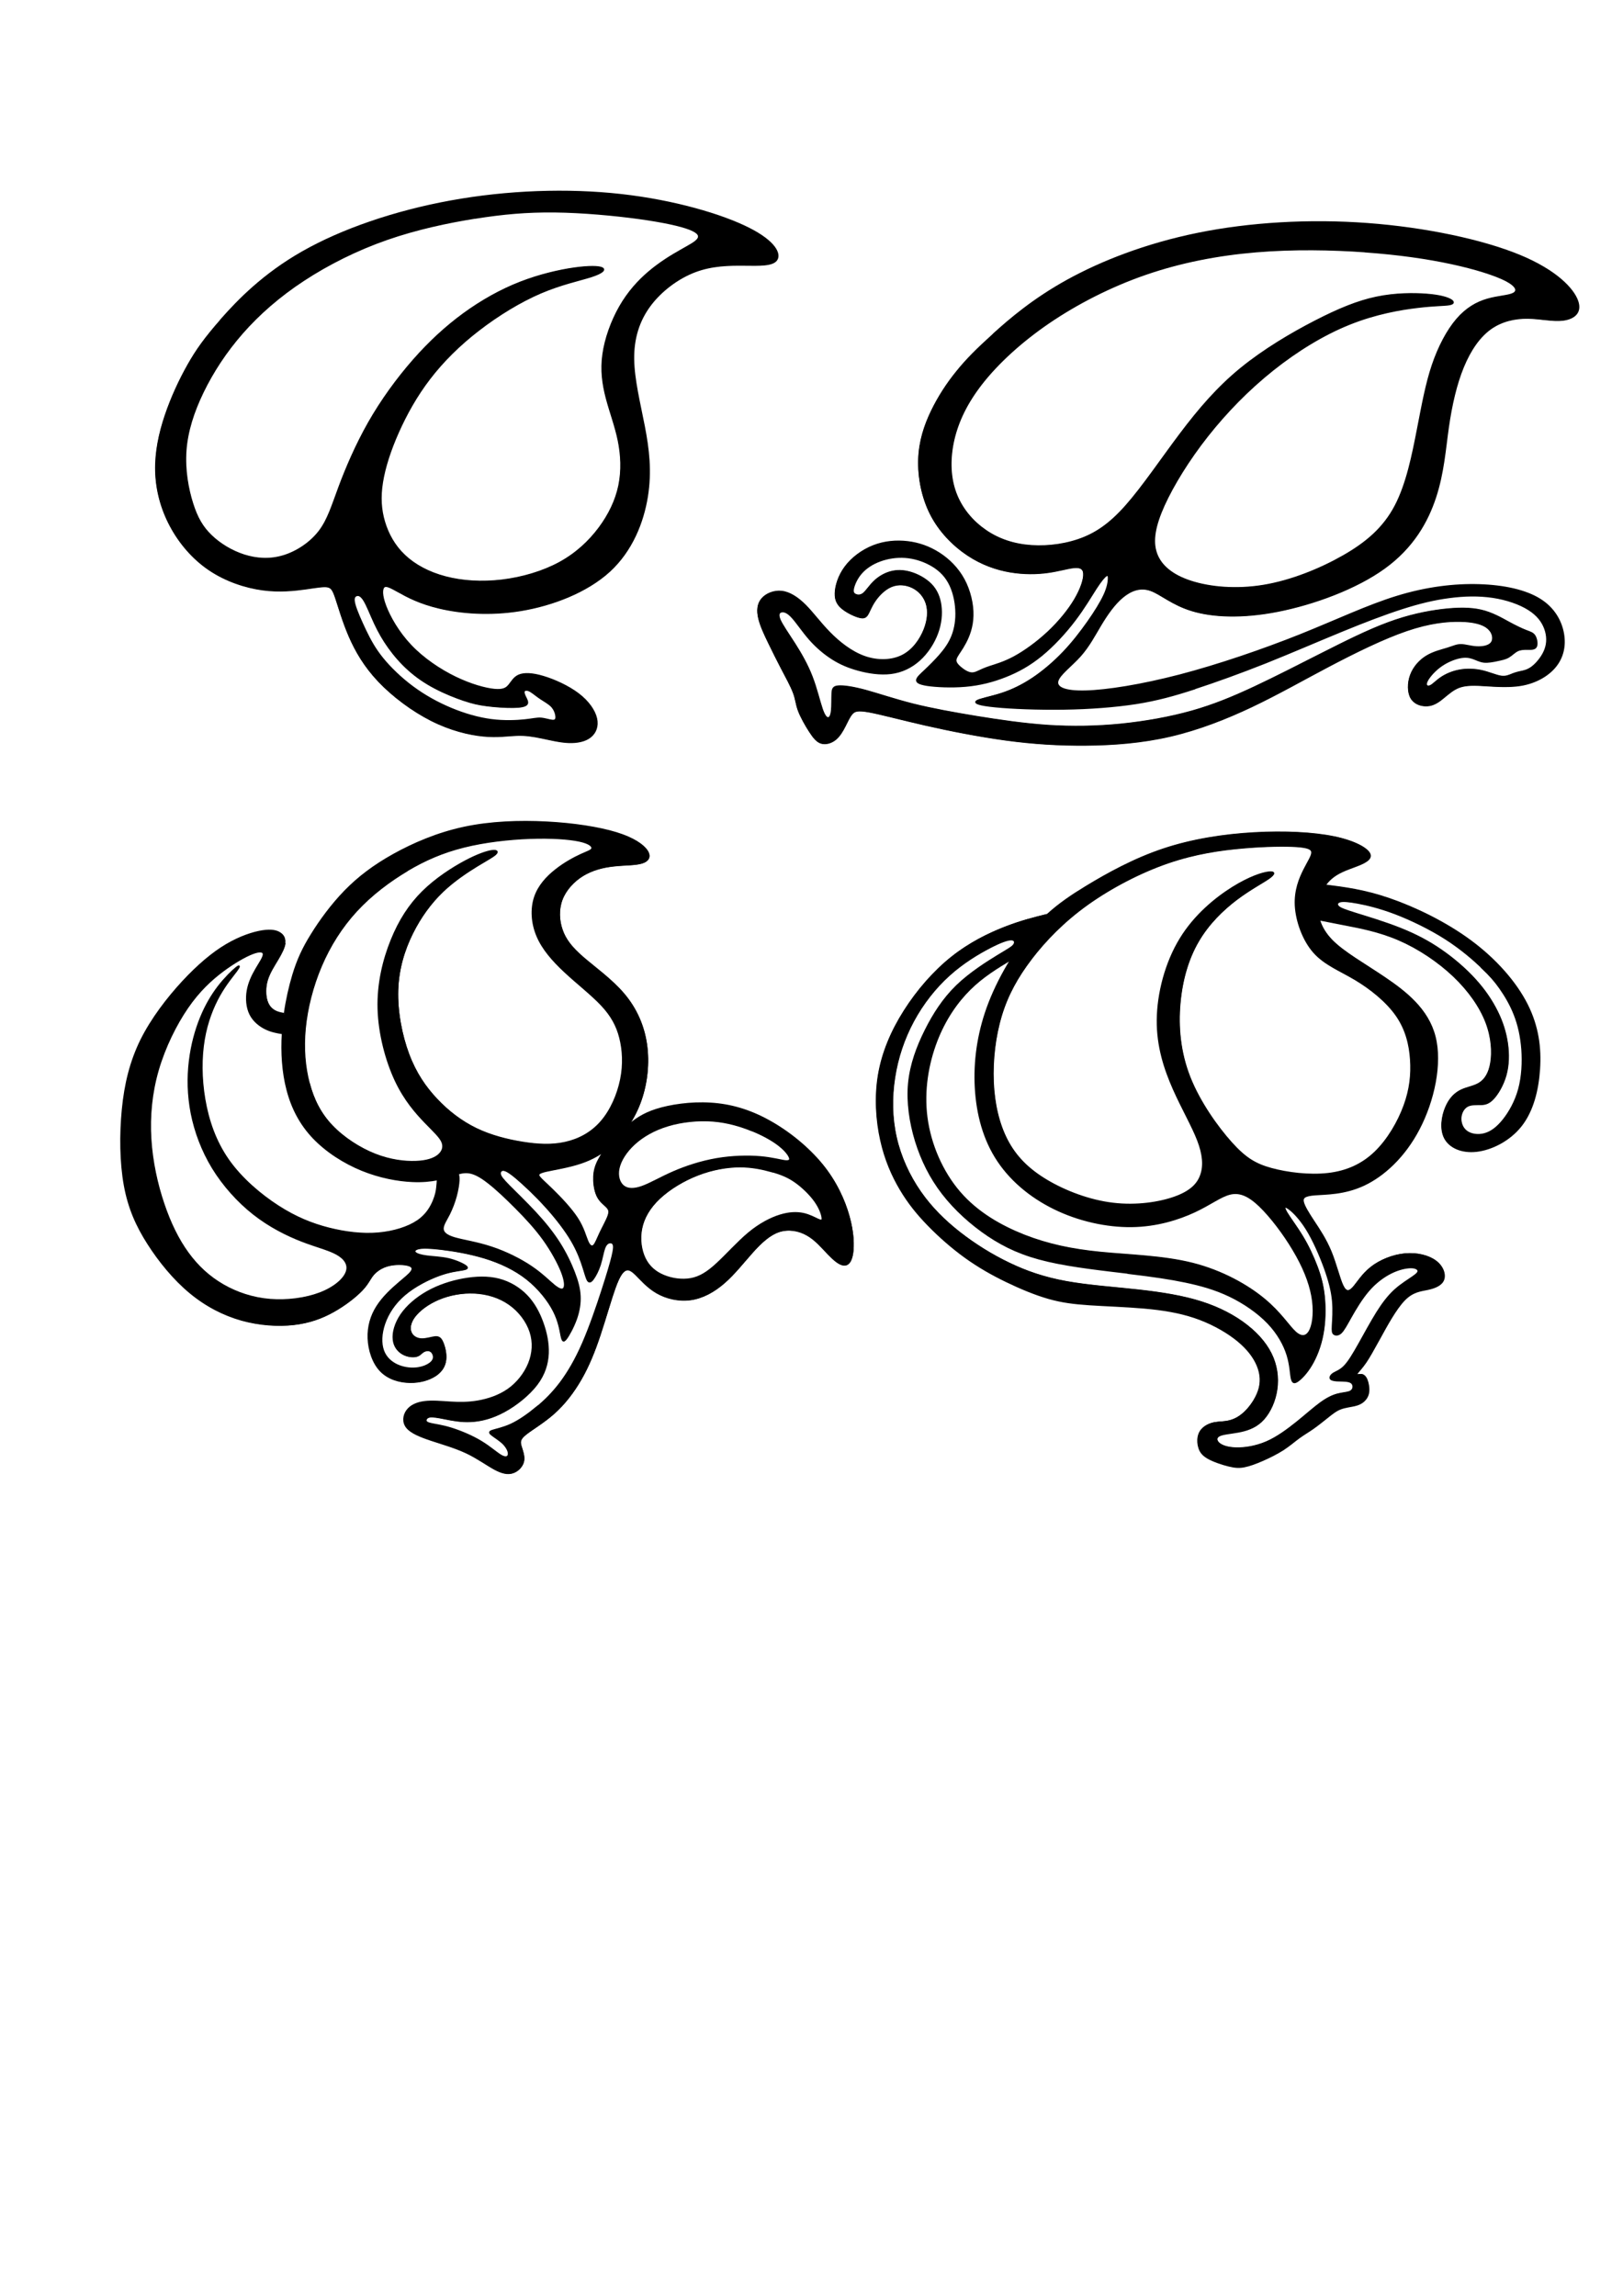 <?xml version="1.0" encoding="UTF-8" standalone="no"?>
<!-- Created with Inkscape (http://www.inkscape.org/) -->
<svg
    xmlns:inkscape="http://www.inkscape.org/namespaces/inkscape"
    xmlns:rdf="http://www.w3.org/1999/02/22-rdf-syntax-ns#"
    xmlns="http://www.w3.org/2000/svg"
    xmlns:cc="http://creativecommons.org/ns#"
    xmlns:dc="http://purl.org/dc/elements/1.1/"
    xmlns:sodipodi="http://sodipodi.sourceforge.net/DTD/sodipodi-0.dtd"
    xmlns:svg="http://www.w3.org/2000/svg"
    xmlns:ns1="http://sozi.baierouge.fr"
    xmlns:xlink="http://www.w3.org/1999/xlink"
    id="svg4878"
    style="fill-rule:evenodd"
    sodipodi:docname="leaf_designs_1.svg"
    xml:space="preserve"
    version="1.1"
    inkscape:version="0.48.2 r9819"
    viewBox="0 0 21000 29700"
  ><title
      id="title3085"
    >Leaf designs</title
  ><sodipodi:namedview
      id="namedview3083"
      bordercolor="#666666"
      inkscape:pageshadow="2"
      guidetolerance="10"
      pagecolor="#ffffff"
      gridtolerance="10"
      inkscape:window-maximized="1"
      inkscape:zoom="0.44851479"
      objecttolerance="10"
      borderopacity="1"
      inkscape:current-layer="svg4878"
      inkscape:cx="307.00879"
      inkscape:cy="580.78234"
      inkscape:window-y="-8"
      inkscape:window-x="-8"
      inkscape:window-width="1920"
      showgrid="false"
      inkscape:pageopacity="0"
      inkscape:window-height="1018"
  />
 <defs
      id="defs4880"
    >
  <style
        id="style4882"
        type="text/css"
    />
 </defs
  >
 <path
      id="path4886"
      style="stroke:#000000;stroke-width:20;fill:none"
      d="m13084 12410c-182 110-365 220-534 387s-325 391-434 676c-109 286-171 633-125 984 46 350 199 704 427 968s532 437 836 557c305 119 611 184 984 221s811 46 1194 143 710 283 925 461 318 349 403 426 153 59 194-32 56-256 22-439-116-383-242-593c-125-211-293-431-434-567-141-135-256-186-380-158s-256 134-464 231-490 186-813 190-685-75-1001-230c-317-155-588-384-761-667-174-283-250-619-261-960-10-342 46-689 180-1035 75-193 174-385 283-561m474-584c150-136 309-244 500-360 278-169 622-358 998-483s782-187 1172-209 764-4 1034 52c269 56 434 150 462 221s-81 118-190 159-218 77-308 155c-30 26-58 57-82 92m-72 447c26 88 78 178 163 265 152 155 411 299 683 483s558 408 648 760-16 832-205 1194c-188 362-459 607-714 726s-493 113-629 124c-135 10-168 37-156 94s68 146 138 253c71 107 156 234 221 392s109 346 152 437 84 85 137 27c53-59 118-171 233-261s280-158 437-172c158-15 308 24 399 93s124 169 99 237-108 103-200 123-195 25-307 140-233 339-319 496c-86 156-136 245-179 308s-79 102-100 127-26 38-15 40 37-7 62-3 47 22 65 63c17 41 29 106 23 158s-31 90-61 118c-31 28-67 46-120 58-52 12-120 19-179 41s-108 61-168 109-131 105-194 149-118 75-177 118-122 98-202 151c-81 52-180 102-270 141-89 39-169 68-235 81s-118 10-201-10-196-58-267-98-100-82-116-129-20-101-11-147 31-85 68-116 88-55 146-65 122-7 189-24 138-53 211-127 148-187 176-299 10-224-45-333-146-215-282-317-317-200-514-266-410-101-648-122c-239-21-503-29-710-43s-357-33-529-82-364-129-548-218-358-188-529-311-339-271-480-416-256-287-360-462-197-384-253-638c-57-254-77-555-29-843 49-289 166-566 333-828 166-262 381-510 613-694 231-184 479-305 688-386 210-82 382-124 555-167"
  /><path
      id="path4888"
      style="stroke:#000000;stroke-width:20;fill:none"
      d="m17143 11452c252 32 505 63 831 175s727 303 1055 546 585 538 729 823c144 286 177 563 159 835s-85 540-236 732c-150 191-383 306-576 328s-346-49-409-166c-63-118-37-283 12-399s119-184 199-222 168-47 239-93 124-128 146-264c22-135 13-324-63-523-77-199-221-408-421-598s-457-361-710-470-504-156-674-189-261-51-352-69"
  /><path
      id="path4890"
      style="stroke:#000000;stroke-width:20;fill:none"
      d="m16087 10967c-292 25-621 72-976 194s-735 320-1043 540c-308 221-543 465-725 702-181 237-308 467-389 735s-116 574-105 857c12 283 71 542 181 754s272 377 511 520 554 264 860 300c306 37 604-10 801-81s295-165 337-286c43-121 31-268-40-452s-200-405-314-661c-113-256-211-548-208-892 3-345 106-742 295-1051 188-309 462-530 680-666 218-135 380-186 462-196s85 19 4 77c-81 57-246 143-421 275-175 133-361 312-493 539-133 227-212 501-239 803s0 632 128 957 358 646 538 847c180 200 309 280 517 337s493 93 736 65 443-119 610-280c166-161 299-390 376-601s97-402 84-596-60-392-187-573-333-346-533-465-395-193-535-352-225-404-236-602c-10-199 55-352 110-462 56-110 103-178 103-224s-47-69-197-80c-150-10-404-7-695 18z"
  /><path
      id="path4892"
      style="stroke:#000000;stroke-width:20;fill:none"
      d="m19175 12517c-110-105-272-246-474-375s-443-245-646-323c-203-77-368-116-487-138s-191-28-230-17-45 39-21 63 79 45 222 90c144 45 376 114 577 194s370 169 532 281 317 246 440 382c124 136 216 275 284 412s110 272 130 412c20 139 17 282-19 411s-105 244-164 306-108 71-163 72c-56 1-119-4-168 21-49 26-82 83-88 148-5 65 18 137 76 180 57 43 149 56 233 33 85-23 163-82 242-180 79-99 158-237 202-399s53-348 41-515c-13-168-46-318-99-451-52-133-123-250-188-342s-124-160-234-264z"
  /><path
      id="path4894"
      style="stroke:#000000;stroke-width:20;fill:none"
      d="m14611 16470c-315-38-730-82-1053-157s-552-181-772-328c-219-147-429-336-589-543-161-208-272-434-348-679-75-244-113-507-90-751 24-244 109-471 215-683s233-409 406-577c174-168 395-306 530-389 135-82 186-109 208-140s16-66-32-68c-49-1-140 31-284 106s-342 193-521 355c-180 162-342 368-464 595s-205 474-244 730c-40 256-37 521 21 775 57 253 169 495 312 701s317 377 512 530c196 153 414 289 638 396 224 108 454 187 739 239 286 52 627 75 934 109 306 34 577 78 813 153s436 181 593 305c158 124 272 265 334 417s71 314 40 461-102 280-190 362-194 115-296 134-199 25-246 49-44 65-6 99 112 60 221 63 253-18 393-78 275-161 394-256c118-95 219-186 304-248s154-96 220-114 127-19 163-35 46-47 43-74c-4-27-21-49-62-58-40-10-104-7-150-10s-76-12-83-29c-7-18 7-44 40-65s85-35 141-93c56-57 116-158 188-286s156-284 234-409c78-124 150-217 233-292 82-74 175-130 231-169s75-61 69-82-37-40-99-39-155 21-253 70-201 125-292 231-171 242-228 343c-57 102-93 169-128 202-35 32-71 29-90 15s-22-39-18-112 14-194 2-320c-12-127-46-259-105-423-60-164-145-360-235-504s-184-235-236-269c-52-35-60-13-21 56 40 68 128 183 204 309 76 125 139 261 187 388s80 247 95 395 12 325-18 482c-29 158-85 296-147 400s-130 173-175 205c-46 32-69 26-82-33s-14-171-54-301-120-279-251-416-314-262-498-350-370-140-570-182-414-73-729-111z"
  /><path
      id="path4896"
      style="stroke:#000000;stroke-width:7.62;fill:#000000"
      d="m13343 12405c181-237 417-482 725-702 308-221 688-418 1043-540s685-169 976-194c292-25 545-28 695-18s197 34 197 80-47 113-103 224c-56 110-121 264-110 462 10 199 96 443 236 602s334 233 535 352c200 119 406 284 533 465s174 378 187 573c13 194-7 386-84 596-77 211-209 440-376 601-166 161-367 252-610 280s-529-7-736-65c-208-57-337-137-517-337s-409-521-538-847c-128-325-155-655-128-957s106-576 239-803 318-406 493-539 340-218 421-275 78-87-4-77-244 60-462 196c-218 135-492 356-680 666-188 309-292 707-295 1051-3 345 94 636 208 892 113 256 243 477 314 661s82 331 40 452c-43 121-140 215-337 286s-495 118-801 81-621-158-860-300c-239-143-401-308-511-520s-169-471-181-754 24-589 105-857 208-498 389-735zm299 3229c317 155 679 234 1001 230s605-93 813-190 340-203 464-231 239 22 380 158c141 135 309 356 434 567s208 411 242 593c34 183 19 348-22 439s-109 109-194 32-189-247-403-426c-215-178-542-364-925-461s-822-106-1194-143c-373-37-679-102-984-221s-608-293-836-557-381-617-427-968c-46-350 16-698 125-984s265-510 434-676c169-167 351-277 534-387-110 175-209 368-283 561-134 346-190 694-180 1035 10 342 87 677 261 960s445 512 761 667zm-1882-1623c-24 244 15 507 90 751s187 471 348 679 370 396 589 543 449 253 772 328 738 119 1053 157 529 70 729 111c200 42 385 93 570 182 184 88 367 214 498 350 131 137 211 286 251 416 41 130 42 242 54 301 13 59 36 65 82 33s113-101 175-205 118-242 147-400 32-334 18-482c-15-148-47-267-95-395-48-127-111-263-187-388s-164-240-204-309c-40-68-31-91 21-56s146 126 236 269c90 144 175 339 235 504 60 164 94 297 105 423 12 127 1 247-2 320-4 73-1 98 18 112s55 17 90-15 71-100 128-202 137-237 228-343 194-183 292-231c98-49 191-69 253-70s93 18 99 39-13 43-69 82-149 95-231 169-155 167-233 292c-78 124-162 281-234 409s-133 228-188 286c-56 57-108 72-141 93s-48 47-40 65c7 18 37 27 83 29 46 3 110 0 150 10s58 32 62 58c4 27-7 57-43 74-36 16-98 18-163 35-66 18-135 52-220 114s-186 153-304 248-254 195-394 256c-140 60-284 81-393 78s-183-29-221-63-41-75 6-99 144-29 246-49c102-19 208-52 296-134s159-215 190-362 22-309-40-461-177-293-334-417c-158-124-358-230-593-305-236-75-507-119-813-153s-648-57-934-109-515-131-739-239-442-243-638-396-370-324-512-530c-143-206-255-448-312-701s-60-518-21-775c40-256 122-504 244-730 122-227 284-433 464-595s377-280 521-355 236-107 284-106c49 1 55 37 32 68-22 31-72 57-208 140-135 82-356 221-530 389s-300 365-406 577-191 439-215 683zm5501-3185c-269-56-644-74-1034-52s-797 84-1172 209c-376 125-720 314-998 483-191 116-350 224-500 360-172 42-345 85-555 167s-457 202-688 386-446 432-613 694c-166 262-284 539-333 828s-28 589 29 843 149 463 253 638 219 317 360 462 309 293 480 416 346 222 529 311c184 89 377 169 548 218 172 49 322 69 529 82 207 14 472 22 710 43 239 21 451 56 648 122s378 164 514 266 228 208 282 317c55 109 73 221 45 333s-103 225-176 299-144 110-211 127-131 14-189 24-109 34-146 65-59 70-68 116-6 99 11 147c16 47 45 89 116 129s184 77 267 98c83 20 135 23 201 10s145-42 235-81c89-39 189-88 270-141 81-52 144-108 202-151 59-43 114-74 177-118s134-102 194-149c60-48 109-86 168-109 59-22 126-29 179-41 52-12 89-30 120-58s55-66 61-118-6-116-23-158c-17-41-40-59-65-63s-51 4-62 3c-11-2-5-14 15-40 21-25 57-64 100-127s93-152 179-308 207-381 319-496 214-120 307-140c92-20 175-56 200-123 25-68-7-168-99-237-91-69-242-108-399-93-158 15-323 82-437 172-115 90-180 202-233 261s-94 65-137-27c-43-91-87-280-152-437-65-158-150-284-221-392-71-107-127-196-138-253-12-57 21-84 156-94s374-4 629-124c255-119 526-364 714-726 189-362 295-842 205-1194s-376-576-648-760-532-328-683-483c-85-87-137-177-163-265 91 18 181 36 352 69 170 33 421 80 674 189s510 280 710 470 345 399 421 598c77 199 85 387 63 523-22 135-75 218-146 264s-159 55-239 93-150 106-199 222-75 281-12 399 216 189 409 166c193-22 426-137 576-328s218-459 236-732c18-272-15-549-159-835s-401-580-729-823-729-434-1055-546-579-143-831-175c24-35 52-66 82-92 90-78 199-113 308-155 109-41 218-88 190-159s-193-165-462-221zm56 902c-24-24-18-52 21-63s111-5 230 17 283 60 487 138c203 77 445 194 646 323 202 129 364 270 474 375s169 172 234 264 135 208 188 342c52 133 86 283 99 451s4 353-41 515c-44 162-124 300-202 399-79 99-157 158-242 180-85 23-176 10-233-33s-81-115-76-180 39-122 88-148 112-20 168-21 105-10 163-72c59-62 128-177 164-306s39-272 19-411-63-275-130-412c-68-137-161-275-284-412-124-136-278-270-440-382s-331-202-532-281c-201-80-434-149-577-194-144-45-198-66-222-90z"
  /><path
      id="path4898"
      style="stroke:#000000;stroke-width:20;fill:none"
      d="m12855 4323c217-196 517-453 955-695s1014-469 1687-606 1443-183 2197-127 1491 214 1968 411 695 434 749 589-54 227-188 244c-133 16-291-23-456-25s-336 35-481 138c-145 104-263 275-354 495-91 221-153 490-194 777-41 286-61 589-165 907s-291 650-660 917-918 467-1382 558-843 71-1104-8c-262-79-407-217-540-263s-255 0-362 89-199 221-281 357c-82 137-155 278-268 405-114 127-268 239-291 323s86 140 360 133c275-7 716-76 1220-207 504-132 1070-326 1552-518 482-193 881-384 1261-500 380-117 742-160 1063-150s601 72 785 188c184 115 273 283 301 441s-5 306-101 425-256 210-444 242-403 6-551 0-229 9-301 49c-72 39-137 104-197 148s-116 69-184 68-149-27-190-100c-41-72-43-191-5-294s115-190 206-245 194-78 268-101 119-46 174-46c56 0 123 23 200 28s162-8 197-56 21-130-45-187-183-88-355-92c-173-4-402 19-700 121-299 102-667 283-1007 462s-651 357-987 517-696 301-1062 386-738 113-1090 116-685-18-1038-66-727-122-1043-194c-317-72-577-143-727-170s-189-11-222 27-59 97-91 160-70 128-123 171-123 63-179 47-99-67-151-147c-53-81-115-191-146-275s-31-142-64-230-99-207-157-318-109-215-162-323c-53-109-107-222-130-322s-15-185 39-249 155-107 257-95 206 80 303 177 188 224 312 351 282 253 453 314 355 56 494-15c138-71 230-207 281-333 50-126 58-241 30-336-29-95-95-169-179-211s-186-52-276-15c-91 37-170 121-219 195s-69 138-93 174-52 44-109 28c-58-16-145-58-207-106-62-49-98-105-96-199 2-95 41-228 128-344 86-116 220-215 363-271s296-69 441-52 281 65 408 146 244 197 322 342 118 319 114 466c-3 146-49 265-95 351-45 86-90 141-111 181s-20 67 12 104 95 85 144 101 86 2 123-16c38-17 77-37 150-61 72-24 178-52 312-124s297-189 440-323 267-286 348-424 121-263 116-334-54-87-136-78c-81 9-195 44-335 63s-306 22-483-8-365-95-548-216c-184-122-363-301-477-523-114-221-164-485-156-717s74-433 164-620 203-360 328-513c124-154 259-289 476-485z"
  /><path
      id="path4900"
      style="stroke:#000000;stroke-width:20;fill:none"
      d="m17668 3255c-431-31-928-41-1417 0s-969 133-1427 291-892 382-1256 630c-364 249-657 522-859 778-202 257-314 497-369 731-54 234-51 461 13 657s189 360 346 482c156 122 344 201 563 229s469 5 688-69 407-199 622-443c216-244 459-606 701-927s482-601 782-846 658-456 961-612 550-258 793-309c244-51 484-51 650-38s258 40 306 66 51 53-10 64c-61 12-186 8-410 35-224 26-546 82-880 216-334 133-680 344-996 596s-602 545-846 854-444 635-563 897c-118 262-155 459-99 620s204 286 448 365 583 112 940 53 732-211 1032-382 523-362 673-647 225-663 288-987 112-594 193-834 193-451 316-594 258-219 395-258c137-40 275-43 336-76s44-95-94-168c-138-72-398-155-711-222s-678-120-1109-151z"
  /><path
      id="path4902"
      style="stroke:#000000;stroke-width:20;fill:none"
      d="m15462 8905c267-87 583-201 916-333 332-133 681-284 983-408s557-221 781-293 416-118 609-143c193-26 385-30 565-3s348 86 463 159c115 72 178 158 211 248s36 184 2 273c-34 90-105 175-165 222-61 47-112 55-154 64s-75 19-112 34-78 35-142 25c-63-10-149-49-244-71-95-21-198-25-292-7-94 17-178 55-239 97-62 42-101 88-137 104-35 16-67 1-49-49 18-49 86-133 169-196s182-104 257-120 126-8 173 8 90 41 143 47 118-7 174-19 104-21 145-45 76-62 114-81c39-20 81-21 128-21 46 1 95 4 114-29s7-102-16-141c-24-39-60-47-116-69s-132-58-227-110-211-119-352-152c-142-33-309-31-509-7-200 25-432 72-695 170-263 97-555 244-854 395s-603 308-879 437-523 231-806 311c-284 80-605 137-921 169-316 31-627 36-939 16-312-21-625-67-922-115-297-49-579-100-824-161-245-62-454-134-619-179-165-44-285-61-350-55s-75 34-78 96c-3 63 0 160-7 222-7 63-23 91-44 93s-48-21-81-117-72-266-132-420c-60-155-141-295-221-421-81-127-161-240-192-311-30-71-11-99 21-106s77 6 137 72c61 66 138 184 228 286s192 188 295 253 207 109 335 144 281 59 420 42 264-77 368-170 186-220 233-346 58-251 44-360-54-201-125-274c-72-73-175-128-269-155s-178-27-257-5-153 67-211 123-99 123-138 155c-40 31-77 26-103 14s-39-32-28-82 45-131 105-198c59-67 143-122 242-158s212-54 325-46 225 43 323 96 182 126 239 229c58 103 89 236 95 360 7 123-12 237-49 332s-93 173-158 248-139 147-196 201c-57 53-96 88-103 118s20 54 133 72c113 17 312 27 496 11s354-59 515-123c161-63 314-147 468-273s309-294 430-454c122-160 211-314 276-414s106-148 131-164 33 1 31 44-13 112-57 207-119 217-210 346-196 266-317 393-258 244-393 335c-136 91-271 157-410 202s-282 70-319 95c-37 26 32 52 239 72 207 21 553 35 889 30s662-30 934-72c272-43 491-104 759-191z"
  /><path
      id="path4904"
      style="stroke:#000000;stroke-width:7.62;fill:#000000"
      d="m12354 6342c-64-196-68-423-13-657 54-234 166-474 369-731 202-257 495-530 859-778 364-249 798-472 1256-630s938-250 1427-291 986-31 1417 0 797 84 1109 151c313 67 573 150 711 222s155 135 94 168-199 36-336 76c-137 39-272 115-395 258s-235 354-316 594-130 510-193 834-138 703-288 987c-150 285-374 476-673 647-300 171-675 323-1032 382s-696 26-940-53-392-204-448-365-20-359 99-620c119-262 319-588 563-897s530-602 846-854 662-462 996-596c334-133 657-189 880-216 224-26 349-23 410-35s58-38 10-64-140-53-306-66-407-13-650 38c-244 51-490 153-793 309s-662 367-961 612c-300 245-540 525-782 846s-486 683-701 927c-216 244-403 369-622 443s-469 97-688 69-407-107-563-229-281-286-346-482zm1831 1264c65-100 106-148 131-164s33 1 31 44-13 112-57 207-119 217-210 346-196 266-317 393-258 244-393 335c-136 91-271 157-410 202s-282 70-319 95c-37 26 32 52 239 72 207 21 553 35 889 30s662-30 934-72c272-43 491-104 759-191 267-87 583-201 916-333 332-133 681-284 983-408s557-221 781-293 416-118 609-143c193-26 385-30 565-3s348 86 463 159c115 72 178 158 211 248s36 184 2 273c-34 90-105 175-165 222-61 47-112 55-154 64s-75 19-112 34-78 35-142 25c-63-10-149-49-244-71-95-21-198-25-292-7-94 17-178 55-239 97-62 42-101 88-137 104-35 16-67 1-49-49 18-49 86-133 169-196s182-104 257-120 126-8 173 8 90 41 143 47 118-7 174-19 104-21 145-45 76-62 114-81c39-20 81-21 128-21 46 1 95 4 114-29s7-102-16-141c-24-39-60-47-116-69s-132-58-227-110-211-119-352-152c-142-33-309-31-509-7-200 25-432 72-695 170-263 97-555 244-854 395s-603 308-879 437-523 231-806 311c-284 80-605 137-921 169-316 31-627 36-939 16-312-21-625-67-922-115-297-49-579-100-824-161-245-62-454-134-619-179-165-44-285-61-350-55s-75 34-78 96c-3 63 0 160-7 222-7 63-23 91-44 93s-48-21-81-117-72-266-132-420c-60-155-141-295-221-421-81-127-161-240-192-311-30-71-11-99 21-106s77 6 137 72c61 66 138 184 228 286s192 188 295 253 207 109 335 144 281 59 420 42 264-77 368-170 186-220 233-346 58-251 44-360-54-201-125-274c-72-73-175-128-269-155s-178-27-257-5-153 67-211 123-99 123-138 155c-40 31-77 26-103 14s-39-32-28-82 45-131 105-198c59-67 143-122 242-158s212-54 325-46 225 43 323 96 182 126 239 229c58 103 89 236 95 360 7 123-12 237-49 332s-93 173-158 248-139 147-196 201c-57 53-96 88-103 118s20 54 133 72c113 17 312 27 496 11s354-59 515-123c161-63 314-147 468-273s309-294 430-454c122-160 211-314 276-414zm3508-4710c-754-56-1524-10-2197 127s-1249 364-1687 606-737 499-955 695c-217 196-352 331-476 485s-238 327-328 513c-90 187-156 388-164 620s41 495 156 717c114 221 294 401 477 523s371 186 548 216 343 27 483 8 253-53 335-63c81-9 131 7 136 78s-35 196-116 334-205 290-348 424-306 251-440 323-239 100-312 124c-72 24-112 44-150 61s-74 32-123 16-112-64-144-101-34-63-12-104c21-40 66-95 111-181s91-205 95-351c3-146-36-321-114-466s-195-260-322-342c-127-81-263-129-408-146s-298-4-441 52-277 155-363 271-126 249-128 344 35 151 96 199c62 49 149 90 207 106s86 8 109-28c24-36 44-100 93-174s128-158 219-195 193-27 276 15c84 42 150 116 179 211s21 210-30 336c-50 126-142 262-281 333-138 71-323 76-494 15s-329-188-453-314c-124-127-215-253-312-351-97-97-201-165-303-177s-202 30-257 95c-54 64-63 150-39 249 23 100 77 213 130 322s104 212 162 323 124 230 157 318 33 146 64 230 94 194 146 275c53 81 95 132 151 147 56 16 125-4 179-47 53-43 91-109 123-171 32-63 58-122 91-160s72-54 222-27 410 98 727 170 690 146 1043 194 685 69 1038 66c352-3 724-31 1090-116s727-226 1062-386c336-160 647-337 987-517 340-179 709-360 1007-462 299-102 527-125 700-121s290 35 355 92c66 57 81 139 45 187-35 48-121 61-197 56-77-5-144-28-200-28s-100 23-174 46-178 46-268 101c-91 55-168 142-206 245s-36 221 5 294c41 72 122 99 190 100s124-24 184-68 124-109 197-148c72-39 153-54 301-49 148 6 364 32 551 0 188-32 347-123 444-242 96-119 129-267 101-425s-117-326-301-441-464-178-785-188-683 33-1063 150-778 308-1261 500c-482 193-1048 387-1552 518-504 132-945 201-1220 207-275 7-383-49-360-133s178-196 291-323c114-127 186-268 268-405s174-268 281-357 229-135 362-89 278 184 540 263 640 99 1104 8 1014-291 1382-558c369-267 556-599 660-917s123-620 165-907c41-286 104-556 194-777 91-221 209-392 354-495 145-104 316-140 481-138s323 41 456 25 242-89 188-244-272-392-749-589-1215-356-1968-411z"
  /><path
      id="path4906"
      style="stroke:#000000;stroke-width:20;fill:none"
      d="m2867 4129c218-246 543-582 1048-869 504-287 1187-524 1918-657s1510-161 2205-83 1308 262 1649 434c342 172 412 331 361 407s-225 69-421 67-416 2-635 85-439 246-584 442-216 426-212 694c4 267 81 572 138 867 57 296 92 582 39 910-53 327-195 695-488 964-294 269-740 439-1148 506-409 67-780 32-1046-30-265-62-425-150-532-210-107-59-162-89-191-64-29 26-33 107 20 247s163 338 326 510 379 317 580 414 387 147 501 158 157-15 192-58c35-42 64-101 130-128s171-24 313 19c142 42 323 124 453 223s210 216 233 317-11 186-78 239-168 74-280 70-236-35-347-58-208-39-323-35-248 27-434 9-425-76-671-200-499-313-682-506-296-389-380-581c-83-192-136-380-173-490-37-111-58-144-112-153s-141 7-281 27c-140 19-333 42-556 12s-476-113-689-257c-213-143-387-347-505-570-119-223-182-465-188-708-6-242 45-485 124-719s185-461 293-652 218-347 435-593z"
  /><path
      id="path4908"
      style="stroke:#000000;stroke-width:20;fill:none"
      d="m6149 2819c-357 57-758 142-1145 277s-758 321-1075 529-579 438-794 683-383 505-508 762-206 510-224 760 28 498 87 683c58 185 129 307 241 415 111 108 264 202 426 254 163 52 336 63 511 10 174-53 350-170 464-319 114-150 167-332 257-573 90-242 218-542 383-833 165-290 369-570 578-808s423-434 653-602c230-167 476-305 727-403s508-157 700-184 319-24 362-2c42 22 0 63-143 109s-388 97-654 211-555 291-804 484c-250 193-460 402-632 626s-304 463-407 694-175 454-206 647-20 356 27 513 130 310 262 434c132 125 312 222 529 279s470 73 730 42 527-109 745-227c218-119 386-278 514-449 128-172 217-356 257-549s31-395-8-585-108-369-155-549-72-360-43-564c28-204 110-430 217-617s240-334 380-452c141-119 289-209 403-273 113-65 191-104 223-145 32-42 18-86-102-133-119-47-344-96-661-140-317-43-726-81-1086-85s-672 24-1028 81z"
  /><path
      id="path4910"
      style="stroke:#000000;stroke-width:20;fill:none"
      d="m6006 9060c-109-37-250-92-376-159-127-66-239-143-339-232s-188-190-260-291c-73-101-130-202-183-315s-100-239-142-303c-41-64-76-67-100-54-24 12-37 40-15 119s80 210 138 332c59 122 119 234 219 358s240 259 394 373 323 207 496 279 350 123 519 145 329 14 433 3 153-25 207-22c54 4 113 25 150 28 36 3 50-12 49-46-1-35-16-88-53-131-37-42-96-72-149-108-53-35-99-76-135-96-37-19-64-18-75-4s-6 39 10 73c16 33 42 74 24 100-18 27-81 39-180 40s-235-8-341-22-183-31-292-68z"
  /><path
      id="path4912"
      style="stroke:#000000;stroke-width:7.62;fill:#000000"
      d="m4987 7840c-53-140-50-221-20-247 29-26 84 4 191 64 107 59 266 148 532 210 265 62 637 97 1046 30s855-237 1148-506c294-269 435-637 488-964s18-614-39-910-134-600-138-867 67-497 212-694c145-196 365-359 584-442s439-87 635-85 370 9 421-67-19-235-361-407-954-356-1649-434-1474-50-2205 83-1414 370-1918 657-830 623-1048 869-327 402-435 593-214 418-293 652-130 477-124 719 70 485 188 708c119 223 292 426 505 570 213 143 466 227 689 257s416 7 556-12 227-35 281-27c54 9 75 42 112 153s90 298 173 490 196 388 380 581c183 193 436 382 682 506s485 182 671 200 319-5 434-9 212 12 323 35 234 53 347 58c112 4 213-17 280-70s101-138 78-239-103-218-233-317-311-181-453-223-247-46-313-19-95 86-130 128-78 69-192 58c-114-12-300-61-501-158s-417-242-580-414-273-370-326-510zm43 539c73 101 160 202 260 291s212 166 339 232 267 122 376 159 186 54 292 68 242 23 341 22 162-14 180-40c18-27-8-67-24-100s-21-59-10-73 38-15 75 4 83 60 135 96c53 35 112 65 149 108 37 42 52 96 53 131 1 34-12 50-49 46-36-3-96-24-150-28s-103 11-207 22-265 19-433-3c-169-22-346-73-519-145s-342-165-496-279-294-250-394-373c-100-124-160-236-219-358s-116-253-138-332-9-107 15-119 58-10 100 54c41 64 89 190 142 303s110 214 183 315zm-641-2079c-90 242-143 424-257 573-114 150-289 266-464 319-174 53-348 42-511-10s-315-146-426-254-182-230-241-415c-58-185-104-433-87-683 18-250 99-503 224-760s293-517 508-762 477-475 794-683 688-394 1075-529 788-220 1145-277 668-85 1028-81 769 42 1086 85 542 93 661 140 134 91 102 133-110 81-223 145c-113 65-262 155-403 273-141 119-273 265-380 452s-188 413-217 617c-28 203-4 384 43 564s116 358 155 549c39 190 48 392 8 585s-128 377-257 549c-128 172-296 331-514 449-218 119-485 196-745 227s-513 15-730-42-397-154-529-279-215-277-262-434-58-320-27-513 104-416 206-647c103-231 235-470 407-694s382-433 632-626 538-370 804-484 511-165 654-211 186-87 143-109c-42-22-170-26-362 2-192 27-449 86-700 184s-497 236-727 403-444 364-653 602-412 518-578 808c-165 290-293 591-383 833z"
  /><path
      id="path4914"
      style="stroke:#000000;stroke-width:20;fill:none"
      d="m5927 15184c6 21 11 41 9 88-2 46-13 119-34 198-21 80-54 166-91 240-38 74-80 134-80 184s43 90 152 122c110 32 286 57 471 118 185 60 378 156 520 252s233 191 299 244 105 63 124 35c18-29 15-96-29-210-44-113-130-272-236-420-106-147-233-283-359-410-127-127-253-247-359-328-105-82-189-126-271-130-38-2-76 5-116 17m-265 75c-90 18-197 29-327 23-187-8-421-51-652-145s-459-240-628-417-278-387-339-624c-59-226-75-478-60-726m25-251c26-184 66-358 110-504 61-201 129-347 239-524 109-177 260-385 434-564 175-179 373-329 628-471s565-276 909-350c343-74 719-87 1070-69s678 69 903 138 349 158 397 230c48 73 20 130-65 157s-226 22-366 38c-140 15-278 51-399 124-121 74-224 186-272 313s-41 270 2 393 121 226 271 356 373 288 532 477 255 410 289 649 6 495-70 715c-42 123-100 235-165 333m-318 336c-89 64-185 111-290 147-167 57-360 85-459 108-99 24-105 43-81 75s79 78 175 172 233 237 314 362 106 233 133 295c26 63 55 80 80 57s47-86 83-162 86-164 106-222c20-57 10-84-21-115-30-31-80-66-113-125s-49-141-52-216c-3-74 7-141 31-202 23-62 60-119 97-176"
  /><path
      id="path4916"
      style="stroke:#000000;stroke-width:20;fill:none"
      d="m8127 14560c93-74 186-148 365-205s444-97 700-81c256 15 504 86 755 225 252 138 508 345 690 568s289 463 346 669c57 205 63 376 45 483s-59 149-113 144c-54-6-120-60-197-140s-163-184-274-247c-110-63-244-85-367-45-122 41-233 144-346 270-113 127-230 277-362 392-133 116-281 197-435 218s-313-17-436-88-210-176-272-236-99-74-137-55c-38 20-78 74-133 225-54 151-124 398-196 614s-147 400-244 569-216 324-353 445-292 210-367 272c-76 62-73 97-57 152 16 54 46 128 32 194s-71 125-136 147-137 7-234-45-219-142-364-211c-144-68-311-116-454-163-144-48-264-96-319-165-55-68-43-157 3-219 46-63 125-99 225-112s221-1 337 6 228 8 356-14c127-22 270-68 390-152 119-84 215-206 268-337s63-271 19-407-143-269-272-359c-129-91-288-139-451-147s-329 24-468 83c-138 59-249 144-309 224s-68 153-46 205 75 83 136 86 130-22 177-27c47-4 72 12 96 66s48 145 39 226-50 152-130 205c-80 54-200 91-332 88-133-2-278-43-378-147-99-103-152-268-158-420s35-292 113-414c77-121 191-225 275-297 85-73 141-116 166-152 26-36 21-66-35-82-56-17-163-21-253 0-89 21-160 68-205 121s-64 112-143 196-217 193-368 278-314 145-516 168-442 8-675-57c-233-66-460-182-668-355s-396-403-542-632-249-457-303-753c-54-295-58-658-26-984s102-616 239-895c138-278 344-545 540-757 197-212 384-370 563-476s350-161 468-179c119-18 185-1 228 28s63 70 56 124c-7 55-41 124-89 205s-110 174-139 270-27 197-5 267c21 71 61 112 102 136 41 25 84 32 126 40"
  /><path
      id="path4918"
      style="stroke:#000000;stroke-width:20;fill:none"
      d="m6942 18209c110-91 213-193 312-325 99-133 195-296 288-510s183-477 249-681 109-348 131-440c22-91 24-130 15-152-9-23-28-30-50-26s-47 21-66 72c-19 52-32 138-57 216s-62 147-91 185-49 43-67 18c-18-26-32-83-60-171s-69-205-149-342-200-293-334-441-283-288-380-370-143-105-173-105c-30 1-45 26-38 56s35 66 117 149 219 214 340 345c121 130 225 260 309 392s147 266 191 380 69 208 74 304-10 193-46 297c-37 104-96 214-132 260s-49 26-63-41-29-182-98-318-193-294-349-417-345-211-545-272-412-95-563-113c-150-18-239-19-289-8-51 11-64 35-44 54 20 20 73 36 151 46s181 13 279 35c98 23 191 66 225 93s9 39-51 49-154 19-291 68-317 139-449 251c-133 112-218 246-263 376s-49 255-16 348 104 153 180 188c77 35 159 46 228 42 68-4 123-21 165-44s71-51 78-85c7-35-10-76-38-93s-68-10-96 8-44 46-88 57c-43 11-114 5-175-29s-113-96-122-186c-10-91 23-210 99-322 77-112 197-216 339-296s306-134 466-163c161-29 318-34 459 2s267 113 362 212 160 222 206 350 74 262 69 397c-6 135-46 270-147 403-102 133-265 264-420 348s-300 121-431 127c-130 7-245-17-335-35s-155-29-194-24c-40 6-54 29-54 48 1 18 17 32 69 43 52 12 141 22 260 59s270 100 388 172c119 72 205 153 264 184 58 31 88 12 90-24 2-35-23-87-68-133-46-46-112-85-147-113-35-27-40-42 4-57s137-32 242-80c105-49 221-130 331-221z"
  /><path
      id="path4920"
      style="stroke:#000000;stroke-width:20;fill:none"
      d="m9726 14624c-141-57-311-109-501-124-191-15-403 7-582 61-180 54-327 139-436 239s-180 215-201 315 7 186 61 229 136 45 242 7 237-116 401-188c163-71 359-136 562-171 202-35 412-39 569-25 158 14 264 46 322 52 58 5 69-17 49-57-19-40-68-97-149-158-81-60-194-124-336-181z"
  /><path
      id="path4922"
      style="stroke:#000000;stroke-width:20;fill:none"
      d="m9986 15155c-114-32-253-63-416-63-163 1-352 33-538 105-186 71-368 182-498 303s-206 254-234 392-7 281 44 387c52 107 134 177 241 222s238 64 353 43c116-21 216-83 339-197 123-113 269-278 412-397 144-119 285-191 405-228s219-38 300-21c82 18 147 55 189 74s61 21 57-20-30-123-94-214-166-189-261-255c-96-66-186-100-300-133z"
  /><path
      id="path4924"
      style="stroke:#000000;stroke-width:20;fill:none"
      d="m3655 13369c-72-12-143-24-219-61s-155-99-199-187-53-203-35-306 62-194 109-275 97-152 99-192-43-51-139-15-242 119-392 231c-150 113-305 256-454 473s-294 509-380 805-114 596-96 892 83 588 168 839c85 252 189 464 316 638s275 309 453 412c177 102 384 172 607 190s463-14 646-84 308-177 343-272c35-94-19-175-125-234s-264-96-454-170c-191-74-415-186-620-347s-392-370-531-596c-138-227-228-471-275-708-46-236-49-465-24-674 25-210 78-401 144-563 66-161 144-292 230-404 87-112 183-205 230-242 48-38 48-20 3 41s-135 166-219 314c-84 149-162 342-201 573s-39 501 7 772 137 543 306 785 417 452 645 599 437 231 652 286 436 82 640 65 391-77 512-159 175-185 207-261c31-76 39-124 44-166 5-41 7-75 9-109"
  /><path
      id="path4926"
      style="stroke:#000000;stroke-width:20;fill:none"
      d="m5271 11261c-232 138-465 313-658 522s-346 452-458 715-183 546-208 806c-25 261-4 499 51 709s145 391 295 549 361 294 560 372 386 99 526 94 233-36 290-82 80-108 51-175c-29-66-108-137-222-255-113-118-261-283-381-538-120-256-213-602-222-928s66-633 169-887c103-255 234-458 406-628s386-307 551-395c166-88 284-126 348-134s74 14 41 46c-34 32-112 73-237 149-125 77-297 189-450 335-152 147-285 328-390 540s-181 455-190 731 50 585 142 831c92 245 217 426 364 582s317 287 508 380 405 147 603 179 381 41 554 2c173-38 337-124 463-269 127-145 216-350 256-546s29-383-11-541-111-288-240-425-316-281-474-429c-158-147-288-297-358-464-70-166-80-349-31-498s158-266 273-356c115-91 236-155 322-195 87-40 140-54 147-82s-31-69-166-98-366-45-638-35-584 45-856 113-503 168-735 306z"
  /><path
      id="path4928"
      style="stroke:#000000;stroke-width:7.62;fill:#000000"
      d="m3686 12199c7-55-13-95-56-124s-109-47-228-28c-119 18-289 73-468 179s-366 264-563 476-403 479-540 757c-138 278-207 568-239 895-32 326-28 688 26 984 54 295 157 524 303 753s334 459 542 632 434 289 668 355c233 66 473 80 675 57s365-83 516-168 289-194 368-278 98-143 143-196 116-100 205-121 197-17 253 0 60 46 35 82c-26 36-82 79-166 152-85 73-198 176-275 297s-119 261-113 414c6 152 59 317 158 420s245 144 378 147c133 2 252-35 332-88 80-54 122-124 130-205 9-81-15-172-39-226s-49-70-96-66-116 29-177 27c-61-3-114-34-136-86s-13-126 46-205c60-80 170-165 309-224 138-59 305-91 468-83s322 57 451 147c129 91 228 223 272 359s34 276-19 407-149 253-268 337-262 130-390 152c-127 22-239 21-356 14-116-7-237-18-337-6-100 13-180 49-225 112-46 63-57 151-3 219s175 117 319 165 310 95 454 163 267 158 364 211c97 52 169 67 234 45s122-81 136-147-15-140-32-194c-16-54-19-90 57-152s230-150 367-272c137-121 256-276 353-445s172-353 244-569 141-463 196-614c54-151 94-205 133-225 38-20 75-5 137 55s149 164 272 236c123 71 282 110 436 88 154-21 303-102 435-218 133-116 249-266 362-392 113-127 224-230 346-270s256-18 367 45c110 63 197 168 274 247 77 80 143 134 197 140s95-37 113-144 12-278-45-483-164-445-346-669c-182-223-438-429-690-568-252-138-499-209-755-225-256-15-521 24-700 81s-272 131-365 205c65-98 123-210 165-333 76-220 104-476 70-715s-130-459-289-649c-159-189-381-347-532-477-150-130-228-233-271-356s-50-266-2-393 151-239 272-313 259-109 399-124 281-11 366-38 113-84 65-157-172-161-397-230-552-119-903-138c-351-18-727-5-1070 69s-654 208-909 350-454 292-628 471c-175 179-325 387-434 564s-178 324-239 524c-44 146-84 320-110 504-42-8-85-16-126-40-41-25-81-66-102-136-21-71-24-171 5-267s91-189 139-270 82-150 89-205zm-806 365c150-113 296-195 392-231s141-26 139 15c-2 40-52 111-99 192s-91 172-109 275-9 218 35 306 124 150 199 187c76 37 147 49 219 61-15 248 1 500 60 726 62 238 171 447 339 624 169 177 397 323 628 417s465 137 652 145c130 6 237-5 327-23-2 34-4 68-9 109s-13 90-44 166-86 179-207 261-308 142-512 159-425-10-640-65-424-139-652-286-476-358-645-599c-169-242-261-514-306-785-46-271-46-540-7-772 39-231 117-424 201-573s174-253 219-314 45-79-3-41-144 130-230 242c-87 112-165 243-230 404-66 161-119 353-144 563s-22 438 24 674 136 481 275 708c138 227 325 436 531 596 205 161 429 272 620 347 191 74 348 111 454 170s161 140 125 234c-35 94-161 202-343 272-183 70-423 102-646 84s-429-88-607-190c-177-102-326-238-453-412s-231-386-316-638-149-543-168-839c-18-296 10-596 96-892s230-588 380-805c149-217 304-360 454-473zm1119 1450c-55-210-76-448-51-709s96-543 208-806 265-506 458-715 426-384 658-522 463-238 735-306 584-103 856-113 503 7 638 35c135 29 173 70 166 98s-60 43-147 82c-87 40-208 105-322 195-115 91-224 207-273 356s-39 332 31 498 200 317 358 464 345 292 474 429 200 267 240 425c41 158 51 345 11 541s-130 401-256 546c-127 145-290 230-463 269-173 38-356 29-554-2-198-32-412-86-603-179s-361-224-508-380-272-337-364-582-151-554-142-831c9-276 85-519 190-731s237-393 390-540c152-147 325-258 450-335s203-118 237-149c34-32 24-54-41-46-64 8-182 46-348 134s-379 225-551 395-303 373-406 628-178 561-169 887 102 672 222 928c120 255 267 420 381 538 113 118 193 188 222 255 29 66 7 128-51 175-57 46-150 77-290 82s-327-15-526-94c-199-78-409-214-560-372-150-158-240-339-295-549zm1937 1258c2-46-3-67-9-88 40-11 78-18 116-17 82 4 166 48 271 130s232 201 359 328 253 263 359 410 191 306 236 420c44 113 47 181 29 210s-58 18-124-35-157-149-299-244c-142-96-335-191-520-252-185-60-362-85-471-118-110-32-152-72-152-122s43-110 80-184c38-74 70-161 91-240 21-80 32-152 34-198zm1584-229c106-36 201-83 290-147-37 57-73 114-97 176-23 62-34 128-31 202s19 157 52 216 83 94 113 125 40 57 21 115c-20 57-70 146-106 222s-58 139-83 162-53 5-80-57c-27-63-52-170-133-295s-218-268-314-362-150-140-175-172c-24-32-18-52 81-75 99-24 292-52 459-108zm301 1104c19-52 44-68 66-72s41 3 50 26 7 61-15 152-65 236-131 440-156 468-249 681c-93 214-189 377-288 510s-202 234-312 325-226 172-331 221-197 65-242 80c-44 15-40 30-4 57 35 27 102 67 147 113 46 46 71 97 68 133-2 35-32 55-90 24s-145-112-264-184-269-135-388-172-208-47-260-59-68-25-69-43 14-42 54-48 105 6 194 24c90 18 205 41 335 35 130-7 276-43 431-127s318-215 420-348 141-269 147-403c6-135-22-269-69-397-46-128-111-250-206-350-95-99-220-176-362-212-141-36-299-32-459-2-160 29-324 84-466 163-142 80-263 184-339 296-77 112-109 231-99 322s61 152 122 186 132 40 175 29 60-39 88-57 68-25 96-8 44 58 38 93c-7 35-36 63-78 85-42 23-96 40-165 44-68 4-151-7-228-42s-147-96-180-188c-33-93-29-218 16-348s130-264 263-376 312-202 449-251 231-58 291-68 85-22 51-49-127-70-225-93-201-26-279-35c-78-10-131-26-151-46s-7-43 44-54 139-10 289 8 362 52 563 113c200 61 389 149 545 272s280 281 349 417 84 251 98 318 27 86 63 41c36-46 95-156 132-260s52-201 46-297c-5-96-30-190-74-304s-108-248-191-380c-84-132-188-261-309-392-121-130-258-261-340-345-82-83-110-119-117-149s8-55 38-56 76 23 173 105 246 222 380 370 253 304 334 441c80 137 121 255 149 342 28 88 43 145 60 171 18 26 38 20 67-18s66-107 91-185 38-165 57-216zm386-1346c109-100 256-186 436-239 180-54 392-76 582-61 191 15 360 66 501 124 141 57 255 121 336 181s130 118 149 158 9 62-49 57-164-38-322-52-367-10-569 25-398 99-562 171c-163 71-295 149-401 188-106 38-187 37-242-7-54-43-82-129-61-229s92-215 201-315zm1364 291c163-1 302 30 416 63 114 32 204 66 300 133 96 66 197 165 261 255 64 91 91 173 94 214 4 40-15 39-57 20s-107-56-189-74-180-16-300 21-261 109-405 228-289 283-412 397c-123 113-223 175-339 197-116 21-247 2-353-43-107-45-189-116-241-222-52-107-72-250-44-387 28-138 105-270 234-392 130-121 312-232 498-303s374-104 538-105z"
  />
</svg
>
